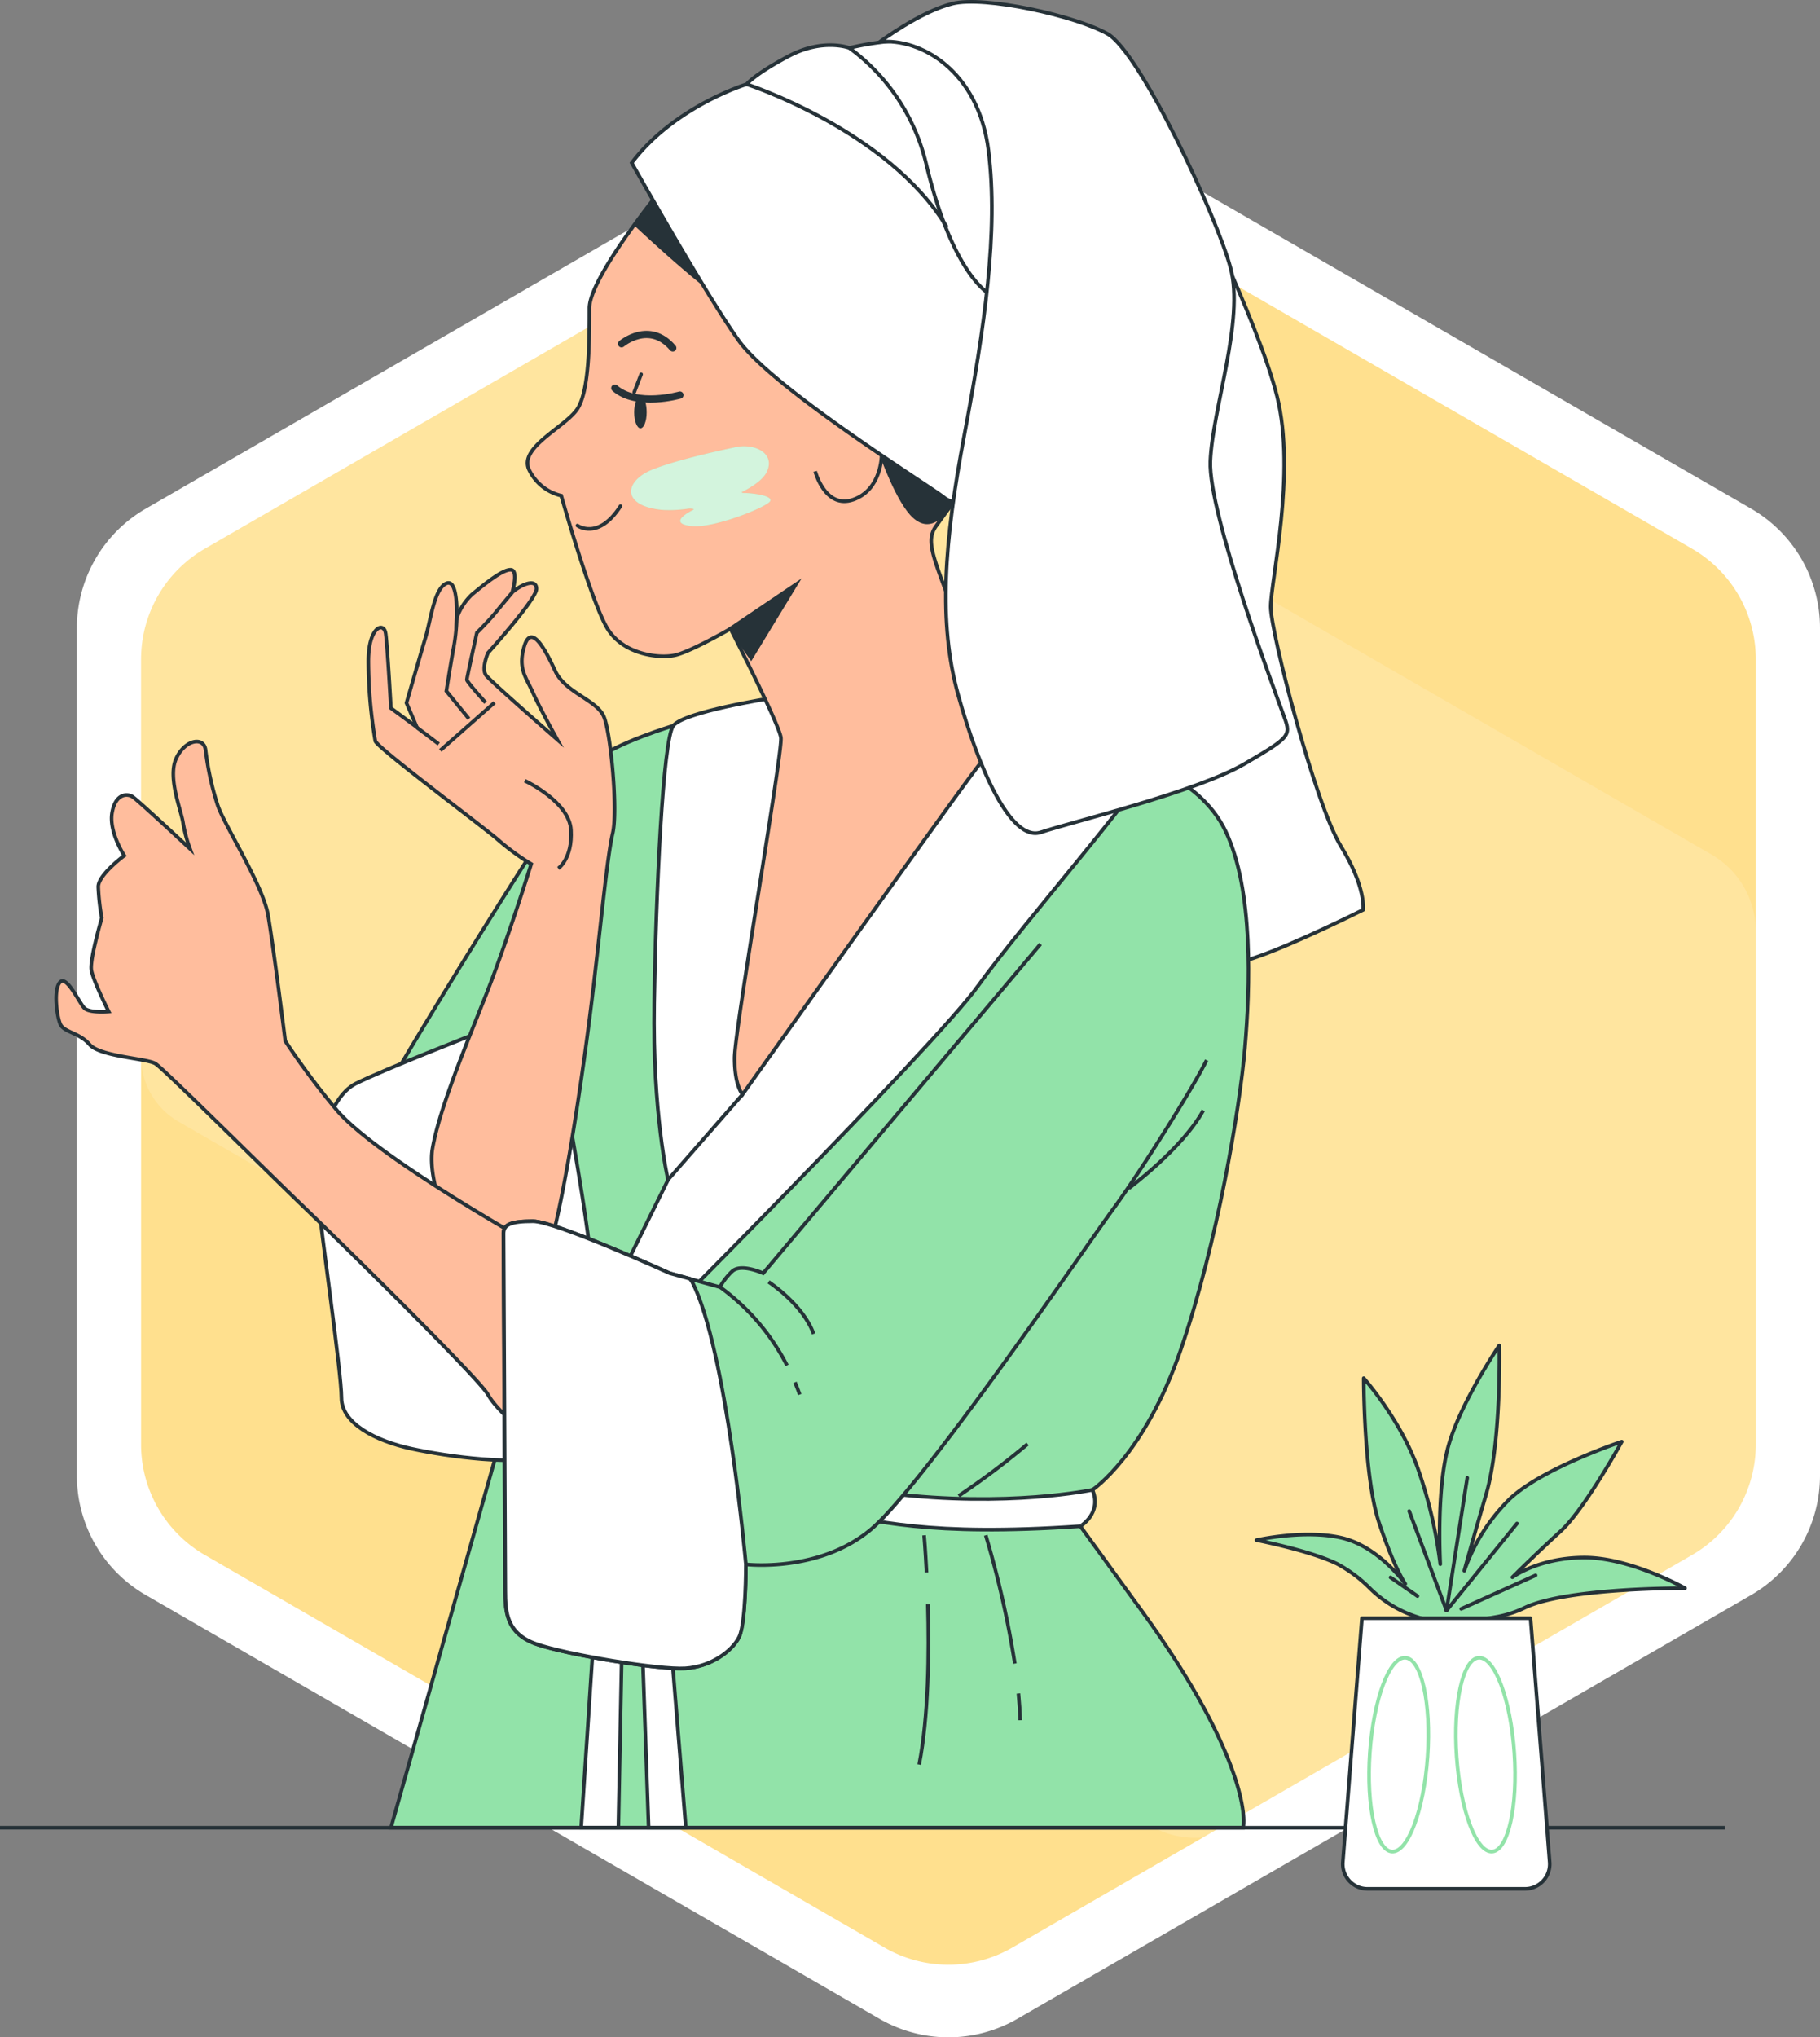 <svg xmlns="http://www.w3.org/2000/svg" id="Layer_1" data-name="Layer 1" viewBox="0 0 502.494 562.277"><rect x="0" y="0" width="502.494" height="562.277" fill="#808080" stroke="none"/><path d="M502.494,407.316l0-233.938a38.039,38.039,0,0,0-19.02-32.943L280.879,23.467a38.04,38.04,0,0,0-38.039,0L40.244,140.436a38.039,38.039,0,0,0-19.02,32.943l0,233.937a38.04,38.04,0,0,0,19.02,32.943L242.839,557.228a38.039,38.039,0,0,0,38.039,0L483.474,440.259A38.04,38.04,0,0,0,502.494,407.316Z" transform="translate(0 -0.047)" style="fill:#fff"></path><path d="M484.77,398.701l0-216.707a35.237,35.237,0,0,0-17.619-30.517L279.478,43.124a35.237,35.237,0,0,0-35.238,0L56.567,151.477a35.237,35.237,0,0,0-17.619,30.517l0,216.707a35.237,35.237,0,0,0,17.619,30.517L244.24,537.571a35.238,35.238,0,0,0,35.238,0L467.151,429.218A35.238,35.238,0,0,0,484.77,398.701Z" transform="translate(0 -0.047)" style="fill:#ffe08e"></path><path d="M484.77,407.559l0-150.486a24.47,24.47,0,0,0-12.235-21.191l-130.325-75.243a24.469,24.469,0,0,0-24.47,0L187.416,235.881a24.47,24.47,0,0,0-12.235,21.191l0,150.486a24.47,24.47,0,0,0,12.235,21.192l130.325,75.243a24.47,24.47,0,0,0,24.47,0L472.536,428.75A24.47,24.47,0,0,0,484.77,407.559Z" transform="translate(0 -0.047)" style="fill:#fff;opacity:0.149"></path><path d="M300.988,291.682l0-127.374a20.712,20.712,0,0,0-10.356-17.936L180.323,82.686a20.712,20.712,0,0,0-20.712,0L49.303,146.372a20.712,20.712,0,0,0-10.356,17.936l0,127.374a20.712,20.712,0,0,0,10.356,17.937L159.612,373.306a20.712,20.712,0,0,0,20.712,0L290.632,309.619A20.712,20.712,0,0,0,300.988,291.682Z" transform="translate(0 -0.047)" style="fill:#fff;opacity:0.149"></path><path d="M326.191,46.081s21.123,42.246,26.404,63.369-1.756,51.038-1.756,58.088,12.317,54.563,19.354,66.009,6.165,17.598,6.165,17.598-19.367,9.677-29.928,13.202l-10.562,3.525s-29.044-51.051-30.8-66.009,10.561-54.576,12.317-85.376S317.385,27.598,326.191,46.081Z" transform="translate(0 -0.047)" style="fill:#fff"></path><path d="M326.191,46.081s21.123,42.246,26.404,63.369-1.756,51.038-1.756,58.088,12.317,54.563,19.354,66.009,6.165,17.598,6.165,17.598-19.367,9.677-29.928,13.202l-10.562,3.525s-29.044-51.051-30.8-66.009,10.561-54.576,12.317-85.376S317.385,27.598,326.191,46.081Z" transform="translate(0 -0.047)" style="fill:none;stroke:#263238;stroke-miterlimit:10"></path><path d="M185.895,200.331s-15.842,4.792-21.532,9.571S106.499,299.331,103.634,306.5s5.281,24.384,17.691,35.394,20.093,43.989,20.093,43.989l-33.48,118.605H343.235c.977-5.716-2.812-24.885-27.262-58.827-10.561-14.601-17.69-24.384-17.69-24.384l3.353-10.046s14.337-9.558,24.384-38.734,16.265-66.471,17.69-83.172,2.403-43.566-5.281-59.778-27.724-20.08-27.724-20.08-63.606-11.01-69.825-12.436S185.895,200.331,185.895,200.331Z" transform="translate(0 -0.047)" style="fill:#92e3a9"></path><path d="M185.895,200.331s-15.842,4.792-21.532,9.571S106.499,299.331,103.634,306.5s5.281,24.384,17.691,35.394,20.093,43.989,20.093,43.989l-33.48,118.605H343.235c.977-5.716-2.812-24.885-27.262-58.827-10.561-14.601-17.69-24.384-17.69-24.384l3.353-10.046s14.337-9.558,24.384-38.734,16.265-66.471,17.69-83.172,2.403-43.566-5.281-59.778-27.724-20.08-27.724-20.08-63.606-11.01-69.825-12.436S185.895,200.331,185.895,200.331Z" transform="translate(0 -0.047)" style="fill:none;stroke:#263238;stroke-miterlimit:10"></path><polygon points="166.871 406.8 160.455 504.414 170.726 504.414 172.654 406.8 166.871 406.8" style="fill:#fff"></polygon><polygon points="166.871 406.8 160.455 504.414 170.726 504.414 172.654 406.8 166.871 406.8" style="fill:none;stroke:#263238;stroke-miterlimit:10"></polygon><polygon points="175.677 406.8 179.083 504.414 189.354 504.414 181.446 406.8 175.677 406.8" style="fill:#fff"></polygon><polygon points="175.677 406.8 179.083 504.414 189.354 504.414 181.446 406.8 175.677 406.8" style="fill:none;stroke:#263238;stroke-miterlimit:10"></polygon><path d="M281.186,467.43c.238,2.508.409,4.977.475,7.38" transform="translate(0 -0.047)" style="fill:none;stroke:#263238;stroke-miterlimit:10"></path><path d="M272.156,423.772a271.882,271.882,0,0,1,8.027,35.407" transform="translate(0 -0.047)" style="fill:none;stroke:#263238;stroke-miterlimit:10"></path><path d="M256.168,442.835c.383,13.202.211,30.866-2.39,44.213" transform="translate(0 -0.047)" style="fill:none;stroke:#263238;stroke-miterlimit:10"></path><path d="M255.139,423.772s.356,3.96.673,10.245" transform="translate(0 -0.047)" style="fill:none;stroke:#263238;stroke-miterlimit:10"></path><path d="M264.67,412.894a216.036,216.036,0,0,0,19.05-14.324" transform="translate(0 -0.047)" style="fill:none;stroke:#263238;stroke-miterlimit:10"></path><path d="M301.622,411.23s-23.394,4.951-55.963.99-36.529-4.845-36.529-4.845,1.32,7.05,17.162,9.69,29.532,7.103,71.976,4.211C298.269,421.277,304.329,417.725,301.622,411.23Z" transform="translate(0 -0.047)" style="fill:#fff"></path><path d="M301.622,411.23s-23.394,4.951-55.963.99-36.529-4.845-36.529-4.845,1.32,7.05,17.162,9.69,29.532,7.103,71.976,4.211C298.269,421.277,304.329,417.725,301.622,411.23Z" transform="translate(0 -0.047)" style="fill:none;stroke:#263238;stroke-miterlimit:10"></path><path d="M132.124,285.034s-25.968,10.113-33.889,14.073-11.433,20.252-10.562,30.364,6.601,49.296,6.601,56.332,9.241,11.882,19.367,14.086,29.48,4.832,36.965,1.756,13.439-16.634,13.756-35.381-6.72-53.507-8.911-67.593S132.124,285.034,132.124,285.034Z" transform="translate(0 -0.047)" style="fill:#fff"></path><path d="M132.124,285.034s-25.968,10.113-33.889,14.073-11.433,20.252-10.562,30.364,6.601,49.296,6.601,56.332,9.241,11.882,19.367,14.086,29.48,4.832,36.965,1.756,13.439-16.634,13.756-35.381-6.72-53.507-8.911-67.593S132.124,285.034,132.124,285.034Z" transform="translate(0 -0.047)" style="fill:none;stroke:#263238;stroke-miterlimit:10"></path><path d="M153.854,204.159s-18.179-15.842-19.618-17.691.488-6.218.488-6.218,13.387-14.826,13.387-17.69-3.829-1.439-6.693.95c0,0,1.914-6.218-.488-6.218s-7.604,4.357-10.561,6.772a15.96,15.96,0,0,0-4.264,6.601s.488-11.05-2.865-9.611-4.304,10.047-5.73,14.826-5.281,18.166-5.281,18.166l2.865,6.707-7.169-5.281s-.95-17.162-1.439-20.568-4.779-1.901-4.779,7.657a133.755,133.755,0,0,0,1.914,21.994c.475,1.914,32.041,25.347,34.43,27.724a66.131,66.131,0,0,0,8.608,6.218s-6.733,21.611-12.423,35.975-12.911,31.566-14.826,42.563,8.608,31.077,10.047,33.48,13.875,12.423,19.605,1.426,12.436-59.289,14.826-79.858,3.829-35.869,5.281-42.087-.488-27.262-2.39-32.041-10.654-6.601-13.519-12.793-6.601-13.03-8.489-6.812.475,8.608,2.389,12.911S153.854,204.159,153.854,204.159Z" transform="translate(0 -0.047)" style="fill:#ffbd9d"></path><path d="M153.854,204.159s-18.179-15.842-19.618-17.691.488-6.218.488-6.218,13.387-14.826,13.387-17.69-3.829-1.439-6.693.95c0,0,1.914-6.218-.488-6.218s-7.604,4.357-10.561,6.772a15.96,15.96,0,0,0-4.264,6.601s.488-11.05-2.865-9.611-4.304,10.047-5.73,14.826-5.281,18.166-5.281,18.166l2.865,6.707-7.169-5.281s-.95-17.162-1.439-20.568-4.779-1.901-4.779,7.657a133.755,133.755,0,0,0,1.914,21.994c.475,1.914,32.041,25.347,34.43,27.724a66.131,66.131,0,0,0,8.608,6.218s-6.733,21.611-12.423,35.975-12.911,31.566-14.826,42.563,8.608,31.077,10.047,33.48,13.875,12.423,19.605,1.426,12.436-59.289,14.826-79.858,3.829-35.869,5.281-42.087-.488-27.262-2.39-32.041-10.654-6.601-13.519-12.793-6.601-13.03-8.489-6.812.475,8.608,2.389,12.911S153.854,204.159,153.854,204.159Z" transform="translate(0 -0.047)" style="fill:none;stroke:#263238;stroke-miterlimit:10"></path><path d="M126.104,170.732a51.407,51.407,0,0,1-.951,8.555c-.951,5.281-1.914,11.486-1.914,11.486l6.218,7.644" transform="translate(0 -0.047)" style="fill:none;stroke:#263238;stroke-miterlimit:10"></path><path d="M141.418,163.577s-3.274,3.881-4.937,5.928-4.819,5.175-4.819,5.175-2.772,12.423-2.772,12.977,5.175,6.297,5.175,6.297" transform="translate(0 -0.047)" style="fill:none;stroke:#263238;stroke-miterlimit:10"></path><line x1="115.107" y1="200.772" x2="121.127" y2="205.34" style="fill:none;stroke:#263238;stroke-miterlimit:10"></line><line x1="121.562" y1="207.109" x2="136.52" y2="193.907" style="fill:none;stroke:#263238;stroke-miterlimit:10"></line><path d="M144.89,215.513s12.317,5.716,12.753,13.638-3.512,10.561-3.512,10.561" transform="translate(0 -0.047)" style="fill:none;stroke:#263238;stroke-miterlimit:10"></path><path d="M213.144,192.687s-24.384,3.815-27.249,7.644-4.792,45.916-5.281,76.571,3.829,48.781,3.829,48.781L164.35,366.331l9.571,6.693s84.162-84.162,96.123-100.902S316.91,215.684,316.91,211.394s-22.958-12.423-30.602-14.337-20.093-1.914-33.48-3.353S213.144,192.687,213.144,192.687Z" transform="translate(0 -0.047)" style="fill:#fff"></path><path d="M213.144,192.687s-24.384,3.815-27.249,7.644-4.792,45.916-5.281,76.571,3.829,48.781,3.829,48.781L164.35,366.331l9.571,6.693s84.162-84.162,96.123-100.902S316.91,215.684,316.91,211.394s-22.958-12.423-30.602-14.337-20.093-1.914-33.48-3.353S213.144,192.687,213.144,192.687Z" transform="translate(0 -0.047)" style="fill:none;stroke:#263238;stroke-miterlimit:10"></path><line x1="205.024" y1="302.043" x2="184.456" y2="325.582" style="fill:none;stroke:#263238;stroke-miterlimit:10"></line><path d="M184.443,50.041S162.739,76.194,162.739,85.092s0,22.813-3.34,27.83-16.146,10.561-13.36,16.687a13.202,13.202,0,0,0,8.911,7.235s8.344,29.493,12.793,36.727,14.522,8.344,18.918,7.235,15.024-7.235,15.024-7.235,13.36,26.153,13.915,30.047-12.793,80.69-12.793,88.452,2.218,10.02,2.218,10.02,58.986-82.907,65.112-90.71,11.129-13.347,11.129-13.347S267.35,179.67,262.347,166.349s-6.68-17.255-3.894-21.123,7.235-10.007,7.235-10.007-43.909-51.263-58.431-69.626S189.446,43.334,184.443,50.041Z" transform="translate(0 -0.047)" style="fill:#ffbd9d"></path><path d="M184.443,50.041S162.739,76.194,162.739,85.092s0,22.813-3.34,27.83-16.146,10.561-13.36,16.687a13.202,13.202,0,0,0,8.911,7.235s8.344,29.493,12.793,36.727,14.522,8.344,18.918,7.235,15.024-7.235,15.024-7.235,13.36,26.153,13.915,30.047-12.793,80.69-12.793,88.452,2.218,10.02,2.218,10.02,58.986-82.907,65.112-90.71,11.129-13.347,11.129-13.347S267.35,179.67,262.347,166.349s-6.68-17.255-3.894-21.123,7.235-10.007,7.235-10.007-43.909-51.263-58.431-69.626S189.446,43.334,184.443,50.041Z" transform="translate(0 -0.047)" style="fill:none;stroke:#263238;stroke-miterlimit:10"></path><polygon points="201.684 173.497 219.692 161.338 207.374 181.577 201.684 173.497" style="fill:#263238"></polygon><polygon points="201.684 173.497 219.692 161.338 207.374 181.577 201.684 173.497" style="fill:none;stroke:#263238;stroke-miterlimit:10"></polygon><line x1="177.01" y1="103.303" x2="175.096" y2="108.267" style="fill:none;stroke:#263238;stroke-linecap:round;stroke-miterlimit:10"></line><path d="M187.717,109.08s-11.882,3.446-17.968-1.914" transform="translate(0 -0.047)" style="fill:none;stroke:#263238;stroke-linecap:round;stroke-miterlimit:10;stroke-width:2px"></path><path d="M185.882,48.338a12.743,12.743,0,0,0-1.439,1.703s-4.502,5.413-9.4,12.159c5.65,5.281,20.199,18.562,25.532,21.229C206.899,86.557,188.773,53.249,185.882,48.338Z" transform="translate(0 -0.047)" style="fill:#263238"></path><path d="M243.429,125.688s4.541,12.951,9.004,16.925,7.921,0,12.41-5.954,1.003-13.413-.99-13.413-20.357-3.961-20.357-3.961Z" transform="translate(0 -0.047)" style="fill:#263238"></path><path d="M243.429,125.688s4.541,12.951,9.004,16.925,7.921,0,12.41-5.954,1.003-13.413-.99-13.413-20.357-3.961-20.357-3.961Z" transform="translate(0 -0.047)" style="fill:none;stroke:#263238;stroke-miterlimit:10"></path><path d="M225.065,130.137s2.772,10.561,10.562,7.789,7.789-12.238,7.789-12.238" transform="translate(0 -0.047)" style="fill:none;stroke:#263238;stroke-miterlimit:10"></path><path d="M171.611,94.927s7.644-6.495,14.139,1.149" transform="translate(0 -0.047)" style="fill:none;stroke:#263238;stroke-linecap:round;stroke-miterlimit:10;stroke-width:2px"></path><path d="M178.542,113.859c0,2.429-.766,4.396-1.716,4.396s-1.73-1.967-1.73-4.396.779-4.409,1.796-4.409S178.542,111.43,178.542,113.859Z" transform="translate(0 -0.047)" style="fill:#263238"></path><path d="M159.425,145.094s5.73,4.211,11.882-5.36" transform="translate(0 -0.047)" style="fill:none;stroke:#263238;stroke-linecap:round;stroke-miterlimit:10"></path><path d="M174.423,44.998S194.45,80.643,203.916,93.977s53.415,40.622,56.768,43.394,11.697,1.122,13.915-.554,25.084-9.453,32.279-24.476,14.522-52.319,5.558-70.683-35.064-28.371-50.642-30.047a78.694,78.694,0,0,0-27.275,1.677s-7.235-2.786-16.7,2.218-11.684,7.789-11.684,7.789S186.133,29.42,174.423,44.998Z" transform="translate(0 -0.047)" style="fill:#fff"></path><path d="M174.423,44.998S194.45,80.643,203.916,93.977s53.415,40.622,56.768,43.394,11.697,1.122,13.915-.554,25.084-9.453,32.279-24.476,14.522-52.319,5.558-70.683-35.064-28.371-50.642-30.047a78.694,78.694,0,0,0-27.275,1.677s-7.235-2.786-16.7,2.218-11.684,7.789-11.684,7.789S186.133,29.42,174.423,44.998Z" transform="translate(0 -0.047)" style="fill:none;stroke:#263238;stroke-miterlimit:10"></path><path d="M242.9,11.611s11.142-8.344,20.04-10.562,33.942,3.34,42.853,8.344S335.841,59.48,339.736,73.95s-5.017,38.959-5.571,53.428,17.809,63.435,20.04,69.56,2.786,6.112-10.562,13.902-47.936,16.106-56.253,18.905-17.255-17.796-22.826-37.837-3.894-42.246,1.677-71.778,9.453-56.213,6.68-78.472S254.003,10.502,242.9,11.611Z" transform="translate(0 -0.047)" style="fill:#fff"></path><path d="M242.9,11.611s11.142-8.344,20.04-10.562,33.942,3.34,42.853,8.344S335.841,59.48,339.736,73.95s-5.017,38.959-5.571,53.428,17.809,63.435,20.04,69.56,2.786,6.112-10.562,13.902-47.936,16.106-56.253,18.905-17.255-17.796-22.826-37.837-3.894-42.246,1.677-71.778,9.453-56.213,6.68-78.472S254.003,10.502,242.9,11.611Z" transform="translate(0 -0.047)" style="fill:none;stroke:#263238;stroke-miterlimit:10"></path><path d="M234.517,13.287A55.632,55.632,0,0,1,255.64,44.972c5.003,21.123,11.684,31.684,16.7,35.645" transform="translate(0 -0.047)" style="fill:none;stroke:#263238;stroke-miterlimit:10"></path><path d="M206.147,23.294s39.091,12.687,55.236,39.394" transform="translate(0 -0.047)" style="fill:none;stroke:#263238;stroke-miterlimit:10"></path><path d="M144.283,341.894s-41.599-23.433-51.646-35.869a207.266,207.266,0,0,1-13.875-18.654s-3.34-26.773-4.779-34.906-11.882-24.397-13.862-30.127a81.528,81.528,0,0,1-3.366-15.314c-.475-3.815-5.743-2.865-8.132,2.403s1.439,14.337,1.914,17.69a40.454,40.454,0,0,0,1.914,7.169s-14.35-13.387-15.842-14.351-4.713-.911-5.664,4.37,3.366,11.882,3.366,11.882-7.182,5.281-7.182,8.608a61.513,61.513,0,0,0,.964,8.608s-3.353,11.486-2.878,14.35,4.792,11.472,4.792,11.472-5.281.475-6.707-.95-4.832-9.083-6.707-7.169-.95,9.096,0,11.486,5.281,2.39,8.132,5.73,15.842,3.829,18.179,5.281S71.594,321.325,84.03,333.3s48.292,47.342,50.695,51.646,9.083,9.558,9.083,9.558Z" transform="translate(0 -0.047)" style="fill:#ffbd9d"></path><path d="M144.283,341.894s-41.599-23.433-51.646-35.869a207.266,207.266,0,0,1-13.875-18.654s-3.34-26.773-4.779-34.906-11.882-24.397-13.862-30.127a81.528,81.528,0,0,1-3.366-15.314c-.475-3.815-5.743-2.865-8.132,2.403s1.439,14.337,1.914,17.69a40.454,40.454,0,0,0,1.914,7.169s-14.35-13.387-15.842-14.351-4.713-.911-5.664,4.37,3.366,11.882,3.366,11.882-7.182,5.281-7.182,8.608a61.513,61.513,0,0,0,.964,8.608s-3.353,11.486-2.878,14.35,4.792,11.472,4.792,11.472-5.281.475-6.707-.95-4.832-9.083-6.707-7.169-.95,9.096,0,11.486,5.281,2.39,8.132,5.73,15.842,3.829,18.179,5.281S71.594,321.325,84.03,333.3s48.292,47.342,50.695,51.646,9.083,9.558,9.083,9.558Z" transform="translate(0 -0.047)" style="fill:none;stroke:#263238;stroke-miterlimit:10"></path><path d="M287.272,260.597l-76.571,90.855s-6.218-2.865-8.608-.475a18.479,18.479,0,0,0-3.34,4.304l-13.875-3.829s-31.566-14.35-37.784-14.35-8.119.964-8.119,3.353.475,92.294.475,98.512.475,11.961,8.608,14.826,33.955,7.169,41.124,6.693,12.911-4.779,14.826-8.608,1.927-20.08,1.927-20.08,20.08,2.389,34.43-9.571,60.253-79.383,66.947-88.452,21.532-32.516,25.836-41.124" transform="translate(0 -0.047)" style="fill:#92e3a9"></path><path d="M287.272,260.597l-76.571,90.855s-6.218-2.865-8.608-.475a18.479,18.479,0,0,0-3.34,4.304l-13.875-3.829s-31.566-14.35-37.784-14.35-8.119.964-8.119,3.353.475,92.294.475,98.512.475,11.961,8.608,14.826,33.955,7.169,41.124,6.693,12.911-4.779,14.826-8.608,1.927-20.08,1.927-20.08,20.08,2.389,34.43-9.571,60.253-79.383,66.947-88.452,21.532-32.516,25.836-41.124" transform="translate(0 -0.047)" style="fill:none;stroke:#263238;stroke-miterlimit:10"></path><path d="M190.502,352.984l-5.571-1.532s-31.566-14.35-37.784-14.35-8.119.964-8.119,3.353.475,92.294.475,98.512.475,11.961,8.607,14.826,33.955,7.169,41.124,6.693,12.911-4.779,14.826-8.608,1.875-20.08,1.875-20.08-5.281-59.303-14.826-77.957Z" transform="translate(0 -0.047)" style="fill:#fff"></path><path d="M190.502,352.984l-5.571-1.532s-31.566-14.35-37.784-14.35-8.119.964-8.119,3.353.475,92.294.475,98.512.475,11.961,8.607,14.826,33.955,7.169,41.124,6.693,12.911-4.779,14.826-8.608,1.875-20.08,1.875-20.08-5.281-59.303-14.826-77.957Z" transform="translate(0 -0.047)" style="fill:none;stroke:#263238;stroke-miterlimit:10"></path><path d="M311.656,328.019s14.826-10.997,20.569-21.519" transform="translate(0 -0.047)" style="fill:none;stroke:#263238;stroke-miterlimit:10"></path><path d="M219.481,381.552c.462,1.096.911,2.218,1.32,3.38" transform="translate(0 -0.047)" style="fill:none;stroke:#263238;stroke-miterlimit:10"></path><path d="M198.806,355.281a60.727,60.727,0,0,1,18.483,21.611" transform="translate(0 -0.047)" style="fill:none;stroke:#263238;stroke-miterlimit:10"></path><path d="M212.193,353.842s9.558,6.218,12.436,14.35" transform="translate(0 -0.047)" style="fill:none;stroke:#263238;stroke-miterlimit:10"></path><path d="M205.434,136.104c-.462,0-.647-.092-.673-.224,3.274-1.637,5.782-3.498,6.773-5.281,2.997-5.505-3.512-8.515-9.017-7.01,0,0-14.852,3.036-22.364,6.046s-8.674,9.479,1.32,10.971c.607.092,1.241.159,1.888.198h.277a34.884,34.884,0,0,0,6.601-.409c1.083,0,1.65.132,1.003.449-2.02,1.016-6.403,3.723-.33,4.396s20.304-5.083,21.625-6.746S207.467,136.104,205.434,136.104Z" transform="translate(0 -0.047)" style="fill:#92e3a9"></path><path d="M205.434,136.104c-.462,0-.647-.092-.673-.224,3.274-1.637,5.782-3.498,6.773-5.281,2.997-5.505-3.512-8.515-9.017-7.01,0,0-14.852,3.036-22.364,6.046s-8.674,9.479,1.32,10.971c.607.092,1.241.159,1.888.198h.277a34.884,34.884,0,0,0,6.601-.409c1.083,0,1.65.132,1.003.449-2.02,1.016-6.403,3.723-.33,4.396s20.304-5.083,21.625-6.746S207.467,136.104,205.434,136.104Z" transform="translate(0 -0.047)" style="fill:#fff;opacity:0.6"></path><line y1="504.441" x2="476.23" y2="504.441" style="fill:none;stroke:#263238;stroke-miterlimit:10"></line><path d="M391.5,446.387a33.004,33.004,0,0,1-13.136-7.842,38.407,38.407,0,0,0-9.083-6.838c-7.248-3.63-22.351-6.601-22.351-6.601s13.294-3.023,23.552-.607,17.506,12.674,17.506,12.674-3.01-4.225-7.248-16.898-4.225-39.856-4.225-39.856,10.271,11.472,15.103,25.361a126.303,126.303,0,0,1,6.033,25.968s-1.201-21.123,2.416-33.216,13.888-27.169,13.888-27.169.607,26.575-3.631,41.058-6.033,21.123-6.033,21.123A51.923,51.923,0,0,1,416.967,413.62c9.056-8.449,30.8-15.697,30.8-15.697s-10.271,18.707-16.912,24.753S417.574,435.35,417.574,435.35s7.248-5.426,19.922-5.426,27.724,8.449,27.724,8.449-32.212-.198-44.094,5.32a30.366,30.366,0,0,1-7.512,2.522l-6.601,1.162a32.843,32.843,0,0,1-15.552-.99Z" transform="translate(0 -0.047)" style="fill:#92e3a9"></path><path d="M391.5,446.387a33.004,33.004,0,0,1-13.136-7.842,38.407,38.407,0,0,0-9.083-6.838c-7.248-3.63-22.351-6.601-22.351-6.601s13.294-3.023,23.552-.607,17.506,12.674,17.506,12.674-3.01-4.225-7.248-16.898-4.225-39.856-4.225-39.856,10.271,11.472,15.103,25.361a126.303,126.303,0,0,1,6.033,25.968s-1.201-21.123,2.416-33.216,13.888-27.169,13.888-27.169.607,26.575-3.631,41.058-6.033,21.123-6.033,21.123A51.923,51.923,0,0,1,416.967,413.62c9.056-8.449,30.8-15.697,30.8-15.697s-10.271,18.707-16.912,24.753S417.574,435.35,417.574,435.35s7.248-5.426,19.922-5.426,27.724,8.449,27.724,8.449-32.212-.198-44.094,5.32a30.366,30.366,0,0,1-7.512,2.522l-6.601,1.162a32.843,32.843,0,0,1-15.552-.99Z" transform="translate(0 -0.047)" style="fill:none;stroke:#263238;stroke-linecap:round;stroke-linejoin:round"></path><line x1="391.355" y1="440.504" x2="383.923" y2="435.355" style="fill:none;stroke:#263238;stroke-linecap:round;stroke-linejoin:round"></line><line x1="399.369" y1="444.504" x2="389.071" y2="417.045" style="fill:none;stroke:#263238;stroke-linecap:round;stroke-linejoin:round"></line><line x1="399.369" y1="444.504" x2="405.098" y2="407.882" style="fill:none;stroke:#263238;stroke-linecap:round;stroke-linejoin:round"></line><line x1="399.369" y1="444.504" x2="418.828" y2="420.477" style="fill:none;stroke:#263238;stroke-linecap:round;stroke-linejoin:round"></line><line x1="403.435" y1="444.029" x2="423.977" y2="434.775" style="fill:none;stroke:#263238;stroke-linecap:round;stroke-linejoin:round"></line><path d="M420.993,521.347h-43.434a6.838,6.838,0,0,1-6.812-7.353l5.281-67.329h46.55l5.281,67.329a6.825,6.825,0,0,1-6.865,7.353Z" transform="translate(0 -0.047)" style="fill:#fff"></path><path d="M420.993,521.347h-43.434a6.838,6.838,0,0,1-6.812-7.353l5.281-67.329h46.55l5.281,67.329a6.825,6.825,0,0,1-6.865,7.353Z" transform="translate(0 -0.047)" style="fill:none;stroke:#263238;stroke-linecap:round;stroke-linejoin:round"></path><path d="M394.141,484.87c-1.03,14.773-5.426,26.496-9.835,26.192s-7.129-12.528-6.099-27.301,5.426-26.496,9.835-26.192S395.171,470.097,394.141,484.87Z" transform="translate(0 -0.047)" style="fill:none;stroke:#92e3a9;stroke-miterlimit:10"></path><path d="M402.168,484.87c1.03,14.773,5.426,26.496,9.822,26.192s7.129-12.528,6.099-27.301-5.426-26.496-9.822-26.192S401.138,470.097,402.168,484.87Z" transform="translate(0 -0.047)" style="fill:none;stroke:#92e3a9;stroke-miterlimit:10"></path></svg>